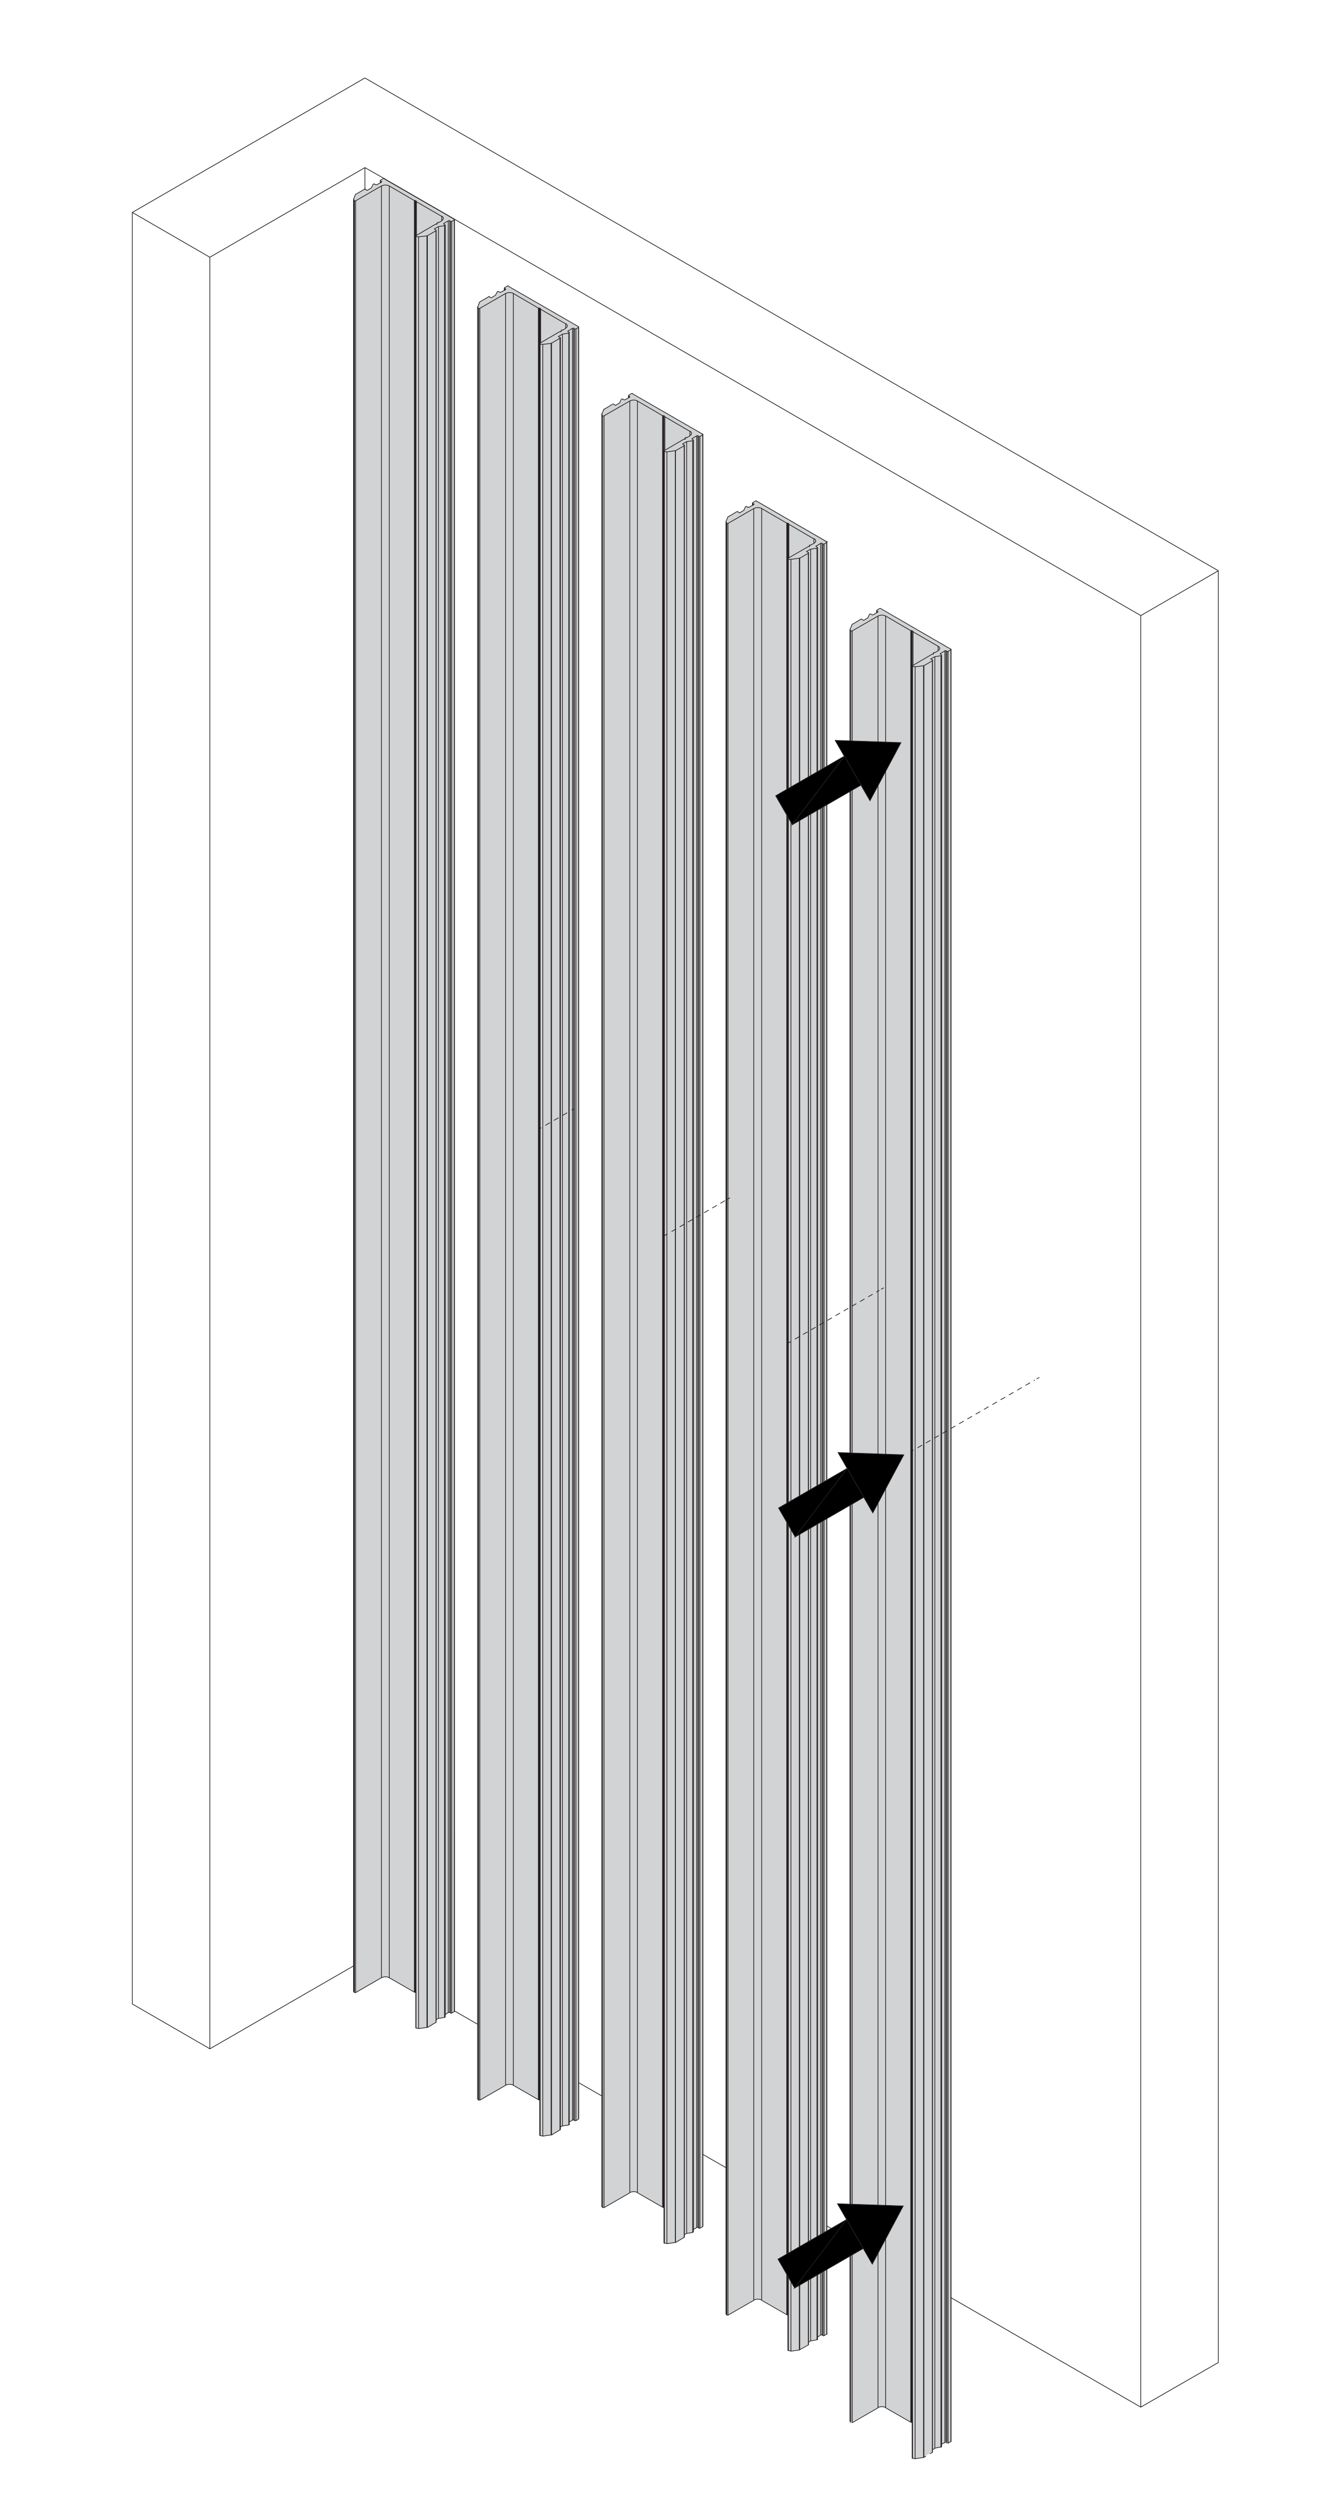 <?xml version="1.0" encoding="UTF-8"?>
<svg xmlns="http://www.w3.org/2000/svg" xmlns:xlink="http://www.w3.org/1999/xlink" id="Layer_1" data-name="Layer 1" viewBox="0 0 285 531.58">
  <defs>
    <style>
      .cls-1 {
        stroke-dasharray: 0 0 0 0 0 0 1.02 1.02;
      }

      .cls-1, .cls-2, .cls-3, .cls-4, .cls-5, .cls-6, .cls-7 {
        fill: none;
      }

      .cls-1, .cls-2, .cls-3, .cls-4, .cls-6, .cls-7 {
        stroke: #231f20;
        stroke-linecap: round;
      }

      .cls-1, .cls-2, .cls-3, .cls-4, .cls-7 {
        stroke-width: .15px;
      }

      .cls-1, .cls-2, .cls-3, .cls-6, .cls-7 {
        stroke-linejoin: round;
      }

      .cls-2 {
        stroke-dasharray: 0 0 0 0 0 0 1 1;
      }

      .cls-3 {
        stroke-dasharray: 0 0 0 0 0 0 1.05 1.05;
      }

      .cls-4 {
        stroke-miterlimit: 10;
      }

      .cls-8, .cls-5, .cls-9 {
        stroke-width: 0px;
      }

      .cls-10 {
        clip-path: url(#clippath-1);
      }

      .cls-11 {
        clip-path: url(#clippath);
      }

      .cls-9 {
        fill: #d1d3d4;
      }

      .cls-6 {
        stroke-width: .28px;
      }

      .cls-12 {
        clip-path: url(#clippath-5);
      }
    </style>
    <clipPath id="clippath">
      <rect class="cls-5" x="28" y="0" width="820.7" height="531.58"></rect>
    </clipPath>
    <clipPath id="clippath-1">
      <rect class="cls-5" x="28" y="0" width="820.7" height="531.58"></rect>
    </clipPath>
    <clipPath id="clippath-5">
      <rect class="cls-5" x="453" y="26.74" width="262" height="214.73"></rect>
    </clipPath>
  </defs>
  <g class="cls-11">
    <g>
      <g class="cls-10">
        <g>
          <path class="cls-9" d="M96.67,46.59l-14.96-8.58-.84.4.05.45-.79.44-.61-.19-.52.84-.89.54-.49-.25-1.97,1.08-.45,1.14v380.99l.59.16,5.38-3.08.82-.19.81.2,5.58,3.16.05,7.6.59.05,1.92-.28,1.83-1.13-.02-.52.52-.25,1.43-.3-.02-.58.96-.4s.36.17.45.15c.09-.02.64-.42.64-.42l-.05-381.03h0Z"></path>
          <path class="cls-9" d="M123.04,69.45l-14.96-8.58-.84.4.05.44-.79.45-.61-.19-.52.84-.89.54-.49-.25-1.97,1.08-.45,1.14v380.99l.59.16,5.38-3.08.82-.19.81.2,5.58,3.16.05,7.6.59.05,1.92-.28,1.83-1.13-.02-.52.52-.25,1.43-.3-.02-.58.96-.4s.36.17.45.15c.09-.02.64-.42.64-.42l-.05-381.03h-.01Z"></path>
          <path class="cls-9" d="M149.46,92.31l-14.96-8.58-.84.4.05.45-.79.44-.61-.19-.52.84-.89.54-.49-.25-1.97,1.08-.45,1.14v380.99l.59.16,5.38-3.08.82-.19.81.2,5.58,3.16.05,7.6.59.05,1.92-.28,1.83-1.13-.02-.52.52-.25,1.43-.3-.02-.58.96-.4s.36.17.45.15c.09-.02.64-.42.64-.42l-.05-381.03h-.01Z"></path>
          <path class="cls-9" d="M175.87,115.09l-14.96-8.58-.84.4.05.45-.79.44-.61-.19-.52.84-.89.54-.49-.25-1.97,1.08-.45,1.14v380.99l.59.16,5.38-3.08.82-.19.81.2,5.58,3.16.05,7.6.59.05,1.92-.28,1.83-1.13-.02-.52.52-.25,1.43-.3-.02-.58.96-.4s.36.17.45.15c.09-.02.64-.42.64-.42l-.05-381.03h0Z"></path>
          <path class="cls-9" d="M202.19,137.99l-14.96-8.58-.84.4.05.45-.79.44-.61-.19-.52.84-.89.54-.49-.25-1.97,1.08-.45,1.14v380.99l.59.16,5.38-3.08.82-.19.81.2,5.58,3.16.05,7.6.59.05,1.92-.28,1.83-1.13-.02-.52.52-.25,1.43-.3-.02-.58.96-.4s.36.17.45.15c.09-.02.64-.42.64-.42l-.05-381.03h0Z"></path>
          <path class="cls-7" d="M175.04,496.62l-.2-.1M175.04,496.62V115.68M175.04,115.65c.07.05.18.05.24,0M175.04,496.64c.07.05.18.05.24,0M175.28,496.62V115.68M175.28,115.68l.54-.35M175.82,496.33l-.54.3M175.82,496.33V115.34M175.87,115.3c.07-.05.07-.13,0-.17M175.87,496.29s.05-.05.05-.09M175.82,115.19l-14.91-8.64M160.91,106.53c-.07-.05-.18-.05-.24,0M160.67,106.55l-.59.34M160.12,106.88c-.07.05-.07.13,0,.17M160.07,107.44v-.4M160.07,107.04l.2.1M160.27,107.34v-.2M160.32,107.3c.07-.05.07-.13,0-.17M160.27,107.34l-.99.54M159.12,107.86s.13.03.17,0M159.08,107.88l-.25-.15M158.84,107.72s-.11-.04-.17-.03-.11.05-.12.09M158.54,107.78l-.35.74-.89.54-.4-.25M156.96,108.81c-.07-.05-.18-.05-.24,0M156.67,108.82l-1.83,1.09M154.89,109.84s-.04.04-.05.06M154.79,109.95l-.4.99M154.46,110.94c-.04.11.01.22.15.3M154.44,492.01c0,.09.06.17.17.23M154.54,492.23V111.29M154.54,111.29h.05M154.59,492.28l-.05-.05M154.59,492.28V111.29M154.64,111.3c.07.05.18.05.24,0M154.64,492.24c.07.05.18.05.24,0M154.84,492.28V111.29M154.84,111.29l5.48-3.16M160.32,489.12l-5.48,3.16M160.32,489.12V108.13M162,108.12c-.45-.26-1.19-.26-1.64,0M162,489.07c-.45-.26-1.19-.26-1.64,0M162,489.12V108.13M162,108.13l5.33,3.11M167.33,492.18l-5.33-3.06M167.33,492.18V111.24M167.33,111.2s.08.04.12.04M167.33,492.19s.08.04.12.04M167.43,492.23V111.24M167.43,111.24h.15M167.43,492.23h.15V111.24l.15.1M167.73,118.64v-7.31M167.78,111.41s.02.06.05.09M167.78,118.59v-7.11M167.78,111.48l5.33,3.11M173.11,115.53v-.94M173.16,115.49c.45-.26.45-.68,0-.94M173.11,115.53l-.64.35M172.32,115.93c.05,0,.1,0,.14-.04M172.36,115.88c-.06,0-.13.02-.16.06-.04.04-.04.09,0,.13M172.12,116.23v-.15M171.98,116.22c.07,0,.13-.02.17-.05.04-.04.04-.09,0-.13M171.97,116.23c-.05,0-.1,0-.14.04M171.83,116.27l-4.2,2.42M167.68,118.63c-.07.05-.07.13,0,.17M167.63,499.71s.02.06.05.09M167.63,499.83V118.84M167.63,118.84h.05M167.68,499.83h-.05M167.68,499.83V118.84M167.74,118.85c.14.08.34.11.53.09M167.74,499.79c.14.08.34.11.53.09M168.22,499.93V118.94M168.22,118.94l1.78-.25M170,499.69l-1.78.25M170,499.69V118.69M170.01,118.69s.06-.02.08-.03M170.01,499.68s.06-.02.08-.03M170.1,499.64V118.69M170.1,118.69l1.83-1.04M171.92,498.6l-1.83,1.04M171.92,498.6V117.66M171.92,117.62c.07-.05.07-.13,0-.17M171.92,498.61s.05-.05.05-.09M171.92,117.51l-.4-.25.89-.49M171.97,498.01l.45-.25V116.77l1.33-.2M173.75,497.51l-1.33.25M173.75,497.51V116.57M173.77,116.57c.06-.01.11-.05.12-.09.02-.04,0-.09-.05-.12M173.77,497.51c.08-.01.13-.06.13-.12M173.8,116.37l-.25-.15M173.59,116.1s-.05.08,0,.11M173.55,116.23v-.1M96.67,427.65V46.7M80.87,38.9v-.49M75.19,423.45V42.45M92.92,47.64v-.2M88.43,431.15V50.21M92.77,429.97V48.97M94.7,428.88V47.89M94.35,47.54l.99-.59M95.34,427.94l-.64.4M95.34,427.94V46.95M95.64,46.94c-.07-.05-.18-.05-.24,0M95.64,427.93c-.07-.05-.18-.05-.24,0M95.64,427.94V46.95M95.64,46.95l.2.15M95.83,428.04l-.2-.1M95.83,428.04V47.1M95.83,47.06c.07.05.18.05.24,0M95.83,428.05c.07.05.18.05.24,0M96.08,428.04V47.1M96.08,47.1l.54-.34M96.62,427.74l-.54.3M96.62,427.74V46.75M96.67,46.77c.07-.05.07-.13,0-.17M96.67,427.71s.05-.05.05-.09M96.62,46.6l-14.91-8.59M81.76,37.95c-.07-.05-.18-.05-.24,0M81.46,38.01l-.54.3M80.92,38.3c-.07.05-.07.13,0,.17M80.92,38.85v-.4M80.92,38.45l.2.15M81.12,38.75v-.15M81.12,38.72c.07-.05.07-.13,0-.18M81.12,38.75l-.99.54M79.97,39.27s.13.03.17,0M79.93,39.3l-.3-.15M79.69,39.13s-.11-.04-.17-.03c-.06,0-.11.05-.12.09M79.34,39.2l-.34.74-.89.54-.4-.2M77.76,40.22c-.07-.05-.18-.05-.24,0M77.47,40.28l-1.83,1.04M75.69,41.26s-.04.04-.05.06M75.59,41.37l-.4,1.04M75.26,42.36c-.05.11,0,.22.15.3M75.24,423.42c0,.08.06.17.17.23M75.34,423.69V42.7M75.34,42.7h.05M75.39,423.69h-.05M75.39,423.69V42.7M75.44,42.72c.07.05.18.05.24,0M75.44,423.66c.07.05.18.05.24,0M75.64,423.69V42.7M75.64,42.7l5.48-3.16M81.12,420.53l-5.48,3.16M81.12,420.53V39.54M82.8,39.54c-.45-.26-1.19-.26-1.64,0M82.8,420.53c-.45-.26-1.19-.26-1.64,0M82.8,420.53V39.54M82.8,39.54l5.33,3.11M88.13,423.6l-5.33-3.06M88.13,423.6V42.65M88.18,42.62s.08.04.12.04M88.18,423.61s.08.04.12.04M88.28,423.65V42.65M88.28,42.65h.1M88.28,423.65h.1V42.65l.15.1M88.43,423.65h-.05M88.53,50.06v-7.31M88.57,42.83s.02.06.05.09M88.57,50.01v-7.11M88.57,42.9l5.38,3.11M93.96,46.95v-.94M93.96,46.9c.45-.26.45-.68,0-.94M93.96,46.95l-.69.4M93.17,47.34c.05,0,.1,0,.14-.04M93.16,47.3c-.06,0-.13.02-.16.05s-.04.09,0,.13M92.97,47.64v-.1M92.78,47.69c.07,0,.13-.02.16-.06.04-.04.04-.09,0-.13M92.77,47.64c-.05,0-.1,0-.14.04M92.62,47.69l-4.15,2.42M88.48,50.1c-.07.05-.07.13,0,.17M88.43,431.13s.02.06.05.09M88.48,431.25V50.26M88.48,50.26v.05M88.48,431.25V50.31M88.54,50.26c.14.08.34.11.53.08M88.54,431.21c.14.08.34.11.53.08M89.02,431.35V50.36M89.02,50.36l1.78-.2M90.8,431.1l-1.78.25M90.8,431.1V50.16M90.86,50.11s.06-.02.08-.03M90.86,431.1s.06-.02.08-.03M90.9,431.1V50.11M90.9,50.11l1.83-1.04M92.72,430.02l-1.83,1.09M92.72,430.02V49.07M92.72,49.04c.07-.05.07-.13,0-.17M92.72,430.03s.05-.05.05-.09M92.72,48.92l-.35-.25.89-.49M92.77,429.42l.49-.25V48.18l1.28-.2M94.55,428.98l-1.28.2M94.55,428.98V47.99M94.57,47.98c.06,0,.11-.04.12-.09.02-.04,0-.09-.05-.12M94.57,428.97c.08-.02.13-.06.13-.12M94.65,47.79l-.3-.15M94.39,47.51s-.05.08,0,.1M94.35,47.64v-.1"></path>
          <path class="cls-7" d="M128.47,86.98s-.04.04-.05.06M128.42,87.09l-.45.99M128.04,88.08c-.04.11.01.22.15.3M128.03,469.15c0,.08.06.17.17.23M128.17,469.37V88.42M128.17,469.42v-.05M128.17,469.42V88.42M128.23,88.44c.07.05.18.05.24,0M128.23,469.38c.07.05.18.05.24,0M128.47,469.42V88.42M128.47,88.42l5.48-3.16M133.95,466.26l-5.48,3.16M133.95,466.26V85.27M135.59,85.26c-.45-.26-1.19-.26-1.64,0M135.59,466.21c-.45-.26-1.19-.26-1.64,0M135.58,466.26V85.27M135.58,85.27l5.33,3.11M140.92,469.32l-5.33-3.06M140.92,469.32V88.38M140.96,88.34s.08.04.12.04M140.96,469.33s.08.04.12.04M141.06,469.37V88.38M141.06,88.38h.1M141.06,469.37h.1V88.38l.2.1M141.21,469.37h-.05M141.36,95.78v-7.31M141.36,88.55s.02.06.05.09M141.41,95.73v-7.11M141.41,88.62l5.33,3.11M146.74,92.67v-.94M146.75,92.62c.45-.26.45-.68,0-.94M146.74,92.67l-.64.39M145.96,93.07c.05,0,.1,0,.14-.04M145.95,93.02c-.07,0-.13.02-.17.05-.04.04-.04.09,0,.13M145.75,93.36v-.15M145.61,93.41c.06,0,.13-.02.16-.06.04-.04.04-.09,0-.13M145.6,93.36c-.05,0-.1,0-.14.04M145.41,93.41l-4.15,2.42M141.31,95.77c-.07.05-.07.13,0,.17M141.26,476.85s.02.06.05.09M141.26,476.97V95.98M141.26,95.98h.05M141.31,476.97h-.05M141.31,476.97V95.98M141.33,95.98c.14.08.34.11.53.09M141.33,476.93c.14.08.34.11.53.08M141.85,477.07V96.08M141.85,96.08l1.78-.25M143.63,476.83l-1.78.25M143.63,476.83V95.83M143.65,95.83s.06-.02.08-.03M143.65,476.82s.06-.02.08-.03M143.68,476.83V95.83M143.68,95.83l1.83-1.04M145.51,475.74l-1.83,1.09M145.51,475.74V94.79M145.51,94.76c.07-.05.07-.13,0-.17M145.51,475.75s.05-.05.05-.09M145.51,94.65l-.34-.25.89-.49M145.56,475.15l.49-.25V93.91l1.28-.2M147.33,474.7l-1.28.2M147.33,474.7V93.71M147.35,93.7c.06-.01.11-.04.12-.09.02-.04,0-.09-.05-.12M147.35,474.65c.08-.02.13-.06.13-.12M147.43,93.51l-.25-.15M147.22,93.24s-.05.08,0,.1M147.19,93.36v-.1M123.09,450.51V69.56M107.24,61.76v-.49M101.56,446.31V65.32M119.34,70.5v-.2M114.79,454.01V73.07M119.19,452.83V71.83M121.07,451.69V70.75M120.77,70.4l.99-.59M121.76,450.8l-.69.4M121.76,450.8V69.81M122.05,69.8c-.07-.05-.18-.05-.24,0M122.05,450.79c-.07-.05-.18-.05-.24,0M122,450.8V69.81M122,69.81l.2.15M122.2,450.9l-.2-.1M122.2,450.9V69.96M122.25,69.92c.07.05.18.05.25,0M122.25,450.91c.07.05.18.05.25,0M122.5,450.9V69.96M122.5,69.96l.54-.35M123.04,450.61l-.54.3M123.04,450.61V69.61M123.04,69.63c.07-.05.07-.13,0-.17M123.04,450.57s.05-.05.05-.09M123.04,69.46l-14.91-8.59M108.13,60.81c-.07-.05-.18-.05-.24,0M107.88,60.87l-.59.3M107.34,61.16c-.07.05-.07.13,0,.17M107.29,61.71v-.4M107.29,61.32l.2.15M107.49,61.61v-.15M107.53,61.58c.07-.05.07-.13,0-.17M107.49,61.61l-.99.54M106.34,62.13s.13.03.17,0M106.3,62.16l-.25-.15M106.05,61.99s-.11-.04-.17-.03c-.06,0-.11.05-.12.09M105.76,62.06l-.4.74-.89.54-.35-.2M104.13,63.08c-.07-.05-.18-.05-.24,0M103.88,63.14l-1.83,1.04M102.1,64.12s-.04.04-.05.06M102.01,64.23l-.4,1.04M101.63,65.22c-.04.11.01.22.15.3M101.61,446.28c0,.08.06.17.17.23M101.76,446.56V65.56M101.76,65.56h.05M101.81,446.56h-.05M101.81,446.56V65.56M101.81,65.58c.07.05.18.05.24,0M101.81,446.52c.07.05.18.05.24,0M102.06,446.56V65.56M102.06,65.56l5.48-3.16M107.54,443.4l-5.48,3.16M107.54,443.4V62.4M109.22,62.4c-.45-.26-1.19-.26-1.64,0M109.22,443.39c-.45-.26-1.19-.26-1.64,0M109.17,443.4V62.4M109.17,62.4l5.33,3.11M114.5,446.46l-5.33-3.06M114.5,446.46V65.51M114.55,65.48s.08.04.12.04M114.55,446.47s.08.04.12.04M114.65,446.51V65.51M114.65,65.51h.15M114.65,446.51h.15V65.51l.15.1M114.94,72.92v-7.31M114.99,65.69s.02.06.05.09M114.99,72.87v-7.11M114.99,65.76l5.33,3.11M120.32,69.81v-.94M120.33,69.76c.45-.26.45-.68,0-.94M120.32,69.81l-.64.4M119.54,70.21c.05,0,.11,0,.14-.04M119.53,70.16c-.06,0-.13.02-.16.06-.04.04-.04.09,0,.13M119.34,70.5v-.1M119.2,70.55c.06,0,.13-.02.16-.05.04-.04.04-.09,0-.13M119.18,70.5c-.05,0-.11,0-.14.04M118.99,70.55l-4.15,2.42M114.89,72.96c-.07.05-.07.13,0,.17M114.84,453.99s.02.07.05.09M114.84,454.11V73.12M114.84,73.12h.05M114.89,454.11h-.05M114.89,454.11V73.12M114.91,73.12c.14.08.34.11.53.09M114.91,454.07c.14.08.34.11.53.09M115.44,454.21V73.22M115.44,73.22l1.78-.2M117.21,453.96l-1.78.25M117.21,453.96V73.02M117.23,72.97s.06-.02.08-.03M117.23,453.96s.06-.02.08-.03M117.31,453.96V72.97M117.31,72.97l1.78-1.04M119.09,452.88l-1.78,1.09M119.09,452.88V71.93M119.14,71.9c.07-.05.07-.13,0-.17M119.14,452.89s.05-.05.05-.09M119.09,71.79l-.34-.25.89-.49M119.19,452.28l.44-.25V71.04l1.33-.2M120.97,451.84l-1.33.2M120.97,451.84V70.85M120.99,70.84c.06-.01.11-.05.12-.09.02-.04,0-.09-.05-.12M120.99,451.79c.08-.01.13-.06.13-.12M121.02,70.65l-.25-.15M120.81,70.37s-.05.08,0,.11M120.77,70.5v-.1M259.12,121.36L77.61,16.58l-49.47,28.59M28.14,426.11V45.17l16.49,9.53M28.14,426.11l16.49,9.53M259.12,121.36v380.99l-16.49,9.48M259.12,121.36l-16.49,9.53M202.29,488.58l40.34,23.26V130.89L80.92,37.52l-3.31-1.88M175.87,473.32l4.89,2.81M149.51,458.11l4.89,2.81M123.09,442.85l4.89,2.81M96.67,427.6l4.89,2.81M75.19,418.02l-30.56,17.63V54.7l32.98-19.06v4.59M175.87,496.23V115.24M160.02,107.44v-.44M154.4,492.03V111.04M172.12,116.22v-.2M167.58,499.74V118.74M171.97,498.55V117.56M173.9,497.41V116.47M173.55,116.13l.99-.59M174.54,496.53l-.64.4M174.54,496.53V115.53M174.83,115.52c-.07-.05-.18-.05-.24,0M174.83,496.46c-.07-.05-.18-.05-.24,0M174.84,496.53V115.53M174.84,115.53l.2.15"></path>
          <path class="cls-7" d="M202.29,519.09V138.1M186.44,130.3v-.44M180.76,514.89V133.9M198.49,139.09v-.2M194,522.6V141.6M198.34,521.41V140.42M200.27,520.28V139.33M199.97,138.99l.99-.59M200.96,519.39V138.39M201.2,138.38c-.07-.05-.18-.05-.24,0M201.2,519.39V138.39M201.2,138.39l.2.1M201.4,519.49V138.49M201.45,138.51c.07.05.18.05.24,0M201.65,519.49V138.49M201.65,138.49l.59-.3M202.24,519.19V138.2M202.24,138.16c.07-.05.07-.13,0-.17M202.24,138.05l-14.91-8.64M187.33,129.4c-.07-.05-.18-.05-.24,0M187.03,129.41l-.54.34M186.54,129.74c-.07.05-.07.13,0,.17M186.49,130.3v-.4M186.49,129.9l.2.1M186.69,130.15v-.15M186.69,130.16c.07-.05.07-.13,0-.17M186.69,130.15l-.99.59M185.54,130.72s.13.03.17,0M185.5,130.74l-.25-.15M185.25,130.58s-.11-.04-.17-.03-.11.04-.12.09M184.91,130.64l-.34.74-.89.54-.34-.25M183.33,131.67c-.07-.05-.18-.05-.24,0M183.08,131.68l-1.83,1.09M181.31,132.7s-.04.04-.05.06M181.21,132.82l-.4.99M180.83,133.81c-.05.11,0,.22.15.3M180.96,515.09V134.15M180.96,515.14V134.15M181.01,134.16c.07.05.18.05.24,0M181.26,515.14V134.15M181.26,134.15l5.48-3.16M186.74,511.98l-5.48,3.16M186.74,511.98V130.99M188.37,130.99c-.45-.26-1.19-.26-1.64,0M188.37,511.93c-.45-.26-1.19-.26-1.64,0M188.37,511.98V130.99M188.37,130.99l5.33,3.11M193.7,515.04l-5.33-3.06M193.7,515.04V134.1M193.75,134.06s.08.04.12.04M193.85,515.09V134.1M193.85,134.1h.1M193.85,515.09h.1V134.1l.2.1M194.14,141.51v-7.31M194.19,134.22s.02.06.05.09M194.19,141.46v-7.11M194.19,134.35l5.33,3.06M199.53,138.39v-.99M199.53,138.35c.45-.26.45-.68,0-.94M199.53,138.39l-.64.35M198.74,138.79c.05,0,.1,0,.14-.04M198.73,138.74c-.07,0-.13.02-.16.05-.04.04-.04.09,0,.13M198.54,139.09v-.15M198.39,139.08c.07,0,.13-.02.17-.05.03-.04.04-.09,0-.13M198.38,139.09c-.05,0-.1,0-.14.04M198.19,139.14l-4.15,2.42M194.1,141.49c-.07.05-.07.13,0,.17M194.04,522.7V141.7M194.04,141.7h.05M194.09,522.7V141.7M194.11,141.66c.14.08.34.11.53.09M194.64,522.79V141.8M194.64,141.8l1.78-.25M196.42,522.55V141.55M196.43,141.55s.06-.02.08-.03M196.51,522.5V141.55M196.51,141.55l1.78-1.04M198.29,521.46V140.52M198.34,140.48c.07-.05.07-.13,0-.17M198.29,140.32l-.35-.2.89-.49M198.34,520.87l.49-.25V139.63l1.28-.2M200.12,520.38V139.43M200.14,139.43c.06,0,.11-.04.12-.09.02-.04,0-.09-.04-.12M200.22,139.23l-.25-.15M200.01,138.96s-.05.08,0,.1M199.97,139.09v-.1M149.51,473.37V92.38M133.66,84.62v-.49M127.98,469.17V88.18M145.7,93.36v-.2M141.21,476.87V95.88M145.56,475.69V94.7M147.48,474.55V93.61M147.19,93.26l.99-.59M148.17,473.66l-.69.4M148.17,473.66V92.67M148.42,92.66c-.07-.05-.18-.05-.24,0M148.42,473.6c-.07-.05-.18-.05-.24,0M148.42,473.66V92.67M148.42,92.67l.2.15M148.62,473.76l-.2-.1M148.62,473.76V92.82M148.67,92.78c.07.05.18.05.24,0M148.67,473.78c.07.05.18.05.24,0M148.86,473.76V92.82M148.86,92.82l.59-.35M149.46,473.47l-.59.3M149.46,473.47V92.47M149.46,92.44c.07-.05.07-.13,0-.17M149.46,473.43s.05-.05.05-.09M149.46,92.33l-14.91-8.59M134.54,83.67c-.07-.05-.18-.05-.24,0M134.25,83.73l-.54.3M133.76,84.02c-.07.05-.07.13,0,.17M133.71,84.57v-.4M133.71,84.18l.2.15M133.9,84.48v-.15M133.9,84.44c.07-.05.07-.13,0-.17M133.9,84.48l-.99.54M132.75,85s.13.03.17,0M132.72,85.02l-.3-.15M132.47,84.86s-.11-.04-.17-.03-.11.04-.12.09M132.13,84.92l-.34.74-.89.54-.35-.25M130.54,85.94c-.07-.05-.18-.05-.24,0M130.25,85.96l-1.78,1.09"></path>
        </g>
      </g>
      <polygon class="cls-8" points="191.62 157.91 185.03 170.26 177.63 157.43 191.62 157.91"></polygon>
      <polygon class="cls-4" points="191.62 157.91 185.03 170.26 177.63 157.43 191.62 157.91"></polygon>
      <path class="cls-8" d="M183.12,166.93l-3.54-6.14-11.05,14.56,14.59-8.42ZM179.57,160.79l-11.05,14.56-3.54-6.14,14.59-8.42Z"></path>
      <path class="cls-4" d="M183.12,166.93l-3.54-6.14-11.05,14.56,14.59-8.42ZM179.57,160.79l-11.05,14.56-3.54-6.14,14.59-8.42Z"></path>
      <polygon class="cls-8" points="192.22 309.35 185.63 321.69 178.24 308.86 192.22 309.35"></polygon>
      <polygon class="cls-4" points="192.22 309.35 185.63 321.69 178.24 308.86 192.22 309.35"></polygon>
      <path class="cls-8" d="M183.72,318.37l-3.54-6.14-11.05,14.56,14.59-8.42h0ZM180.18,312.23l-11.05,14.56-3.54-6.14,14.59-8.42h0Z"></path>
      <path class="cls-4" d="M183.72,318.37l-3.54-6.14-11.05,14.56,14.59-8.42h0ZM180.18,312.23l-11.05,14.56-3.54-6.14,14.59-8.42h0Z"></path>
      <polygon class="cls-8" points="192.1 469.07 185.52 481.42 178.12 468.59 192.1 469.07"></polygon>
      <polygon class="cls-4" points="192.1 469.07 185.52 481.42 178.12 468.59 192.1 469.07"></polygon>
      <path class="cls-8" d="M183.6,478.09l-3.54-6.14-11.05,14.56,14.59-8.42h0ZM180.06,471.95l-11.05,14.56-3.54-6.14,14.59-8.42h0Z"></path>
      <path class="cls-4" d="M183.6,478.09l-3.54-6.14-11.05,14.56,14.59-8.42h0ZM180.06,471.95l-11.05,14.56-3.54-6.14,14.59-8.42h0Z"></path>
      <line class="cls-7" x1="114.61" y1="240.09" x2="115.09" y2="239.81"></line>
      <line class="cls-3" x1="116.02" y1="239.27" x2="121.16" y2="236.3"></line>
      <path class="cls-7" d="M141.41,262.68l.48-.28M121.62,236.04l.48-.28"></path>
      <line class="cls-2" x1="142.88" y1="261.84" x2="154.23" y2="255.28"></line>
      <path class="cls-7" d="M167.7,285.54l.48-.28M154.72,255l.48-.28"></path>
      <line class="cls-2" x1="169.1" y1="284.73" x2="186.98" y2="274.4"></line>
      <path class="cls-7" d="M193.75,308.66l.48-.28M187.44,274.13l.48-.28"></path>
      <line class="cls-1" x1="195.2" y1="307.82" x2="220.04" y2="293.47"></line>
      <line class="cls-7" x1="220.53" y1="293.19" x2="221.01" y2="292.91"></line>
      <path class="cls-7" d="M197.82,521.73l.47-.27M194.04,522.7l.53.1,1.84-.25.47-.27"></path>
      <line class="cls-7" x1="198.89" y1="520.55" x2="200.22" y2="520.28"></line>
      <line class="cls-7" x1="200.27" y1="519.67" x2="200.96" y2="519.39"></line>
      <line class="cls-7" x1="201.65" y1="519.49" x2="202.29" y2="519.09"></line>
      <g class="cls-12">
        <path class="cls-6" d="M714.51,31.68H222.59v230.21h76.72M299.31,108.4h415.69M693.11,117.47v-4.61M693.74,112.24c-.33,0-.6.27-.6.6M693.72,112.24h.94M694.68,112.24c.33,0,.6-.27.6-.6M695.25,111.65v-2.63M695.28,109c0-.33-.27-.6-.6-.6M694.67,108.4h-69.39M625.3,108.4c-.33,0-.6.27-.6.6M624.67,109.02v2.63M624.7,111.63c0,.33.27.6.6.6M625.28,112.24h.91M626.81,112.84c0-.33-.27-.6-.6-.6M626.81,112.85v4.61M626.37,117.92c.26,0,.47-.21.47-.47M626.35,117.92h-1.23M625.14,117.92c-.22,0-.41.11-.52.3s-.11.42,0,.6M624.6,118.86l2.21,3.83v4.13h-1.69M625.14,126.82c-.33,0-.6.27-.6.6M624.54,127.44v8.41M624.54,135.83c0,.11.03.22.09.32M624.6,136.18l3.18,5.1M627.79,141.28c.35.56.97.91,1.64.91M629.41,142.19h.16M629.59,142.15c.33,0,.6-.27.6-.6M630.19,141.57v-25.47M634.04,112.24c-2.13,0-3.85,1.72-3.85,3.85M634.02,112.24h24.85M658.89,112.24c.16,0,.31-.06.42-.18M659.29,112.07l.29-.29h.78l.26.29M660.67,112.06c.11.11.27.18.43.18M661.08,112.24h24.82M689.76,116.09c0-2.13-1.72-3.85-3.85-3.85M689.73,116.1v3.05M689.54,119.61c.14-.11.23-.29.23-.47M689.53,119.61c-.18.14-.26.37-.21.59.05.22.22.4.44.46M689.99,121.75c.18-.14.26-.37.21-.6-.05-.22-.22-.4-.44-.46M689.99,121.76c-.14.11-.22.29-.22.47M689.73,122.24v19.33M689.76,141.55c0,.33.27.6.6.6M690.35,142.19h.16M690.52,142.19c.67,0,1.29-.34,1.64-.91M692.13,141.27l3.18-5.1M695.32,136.15c.06-.1.09-.21.09-.32M695.41,135.85v-8.41M695.41,127.42c0-.33-.27-.6-.6-.6M694.8,126.82h-1.69v-4.13l2.24-3.83M695.33,118.82c.11-.18.11-.41,0-.6-.11-.19-.3-.3-.52-.3M694.8,117.92h-1.2M693.14,117.45c0,.26.21.47.47.47M539.66,117.47v-4.61M540.29,112.24c-.33,0-.6.27-.6.6M540.27,112.24h.91M541.2,112.24c.33,0,.6-.27.6-.6M541.8,111.65v-2.63M541.8,109c0-.33-.27-.6-.6-.6M541.18,108.4h-69.35M471.85,108.4c-.33,0-.6.27-.6.6M471.21,109.02v2.63M471.25,111.63c0,.33.27.6.6.6M471.83,112.24h.91M473.36,112.84c0-.33-.27-.6-.6-.6M473.36,112.85v4.61M472.92,117.92c.26,0,.47-.21.47-.47M472.9,117.92h-1.23M471.69,117.92c-.22,0-.41.11-.52.3s-.11.42,0,.6M471.15,118.86l2.21,3.83v4.13h-1.69M471.69,126.82c-.33,0-.6.27-.6.6M471.05,127.44v8.41M471.08,135.83c0,.11.03.22.09.32M471.15,136.18l3.18,5.1M474.33,141.28c.35.56.97.91,1.64.91M475.96,142.19h.16M476.14,142.15c.33,0,.6-.27.6-.6M476.74,141.57v-25.47M480.59,112.24c-2.13,0-3.85,1.72-3.85,3.85M480.57,112.24h24.85M505.44,112.24c.16,0,.31-.06.42-.18M505.84,112.07l.29-.29h.75l.29.29M507.19,112.06c.11.11.27.18.42.18M507.6,112.24h24.85M536.31,116.09c0-2.13-1.73-3.85-3.85-3.85M536.28,116.1v3.05M536.05,119.61c.14-.11.22-.29.22-.47M536.08,119.61c-.18.14-.26.37-.21.59.05.22.22.4.44.46M536.51,121.75c.18-.14.26-.37.21-.6-.05-.22-.22-.4-.44-.46M536.54,121.76c-.14.11-.22.29-.22.47M536.28,122.24v19.33M536.31,141.55c0,.33.27.6.6.6M536.9,142.19h.16M537.07,142.19c.67,0,1.29-.34,1.64-.91M538.68,141.27l3.18-5.1M541.87,136.15c.06-.1.09-.21.09-.32M541.96,135.85v-8.41M541.96,127.42c0-.33-.27-.6-.6-.6M541.35,126.82h-1.69v-4.13l2.21-3.83M541.88,118.82c.11-.18.11-.41,0-.6s-.3-.3-.52-.3M541.35,117.92h-1.23M539.66,117.45c0,.26.21.47.47.47"></path>
      </g>
    </g>
  </g>
</svg>
